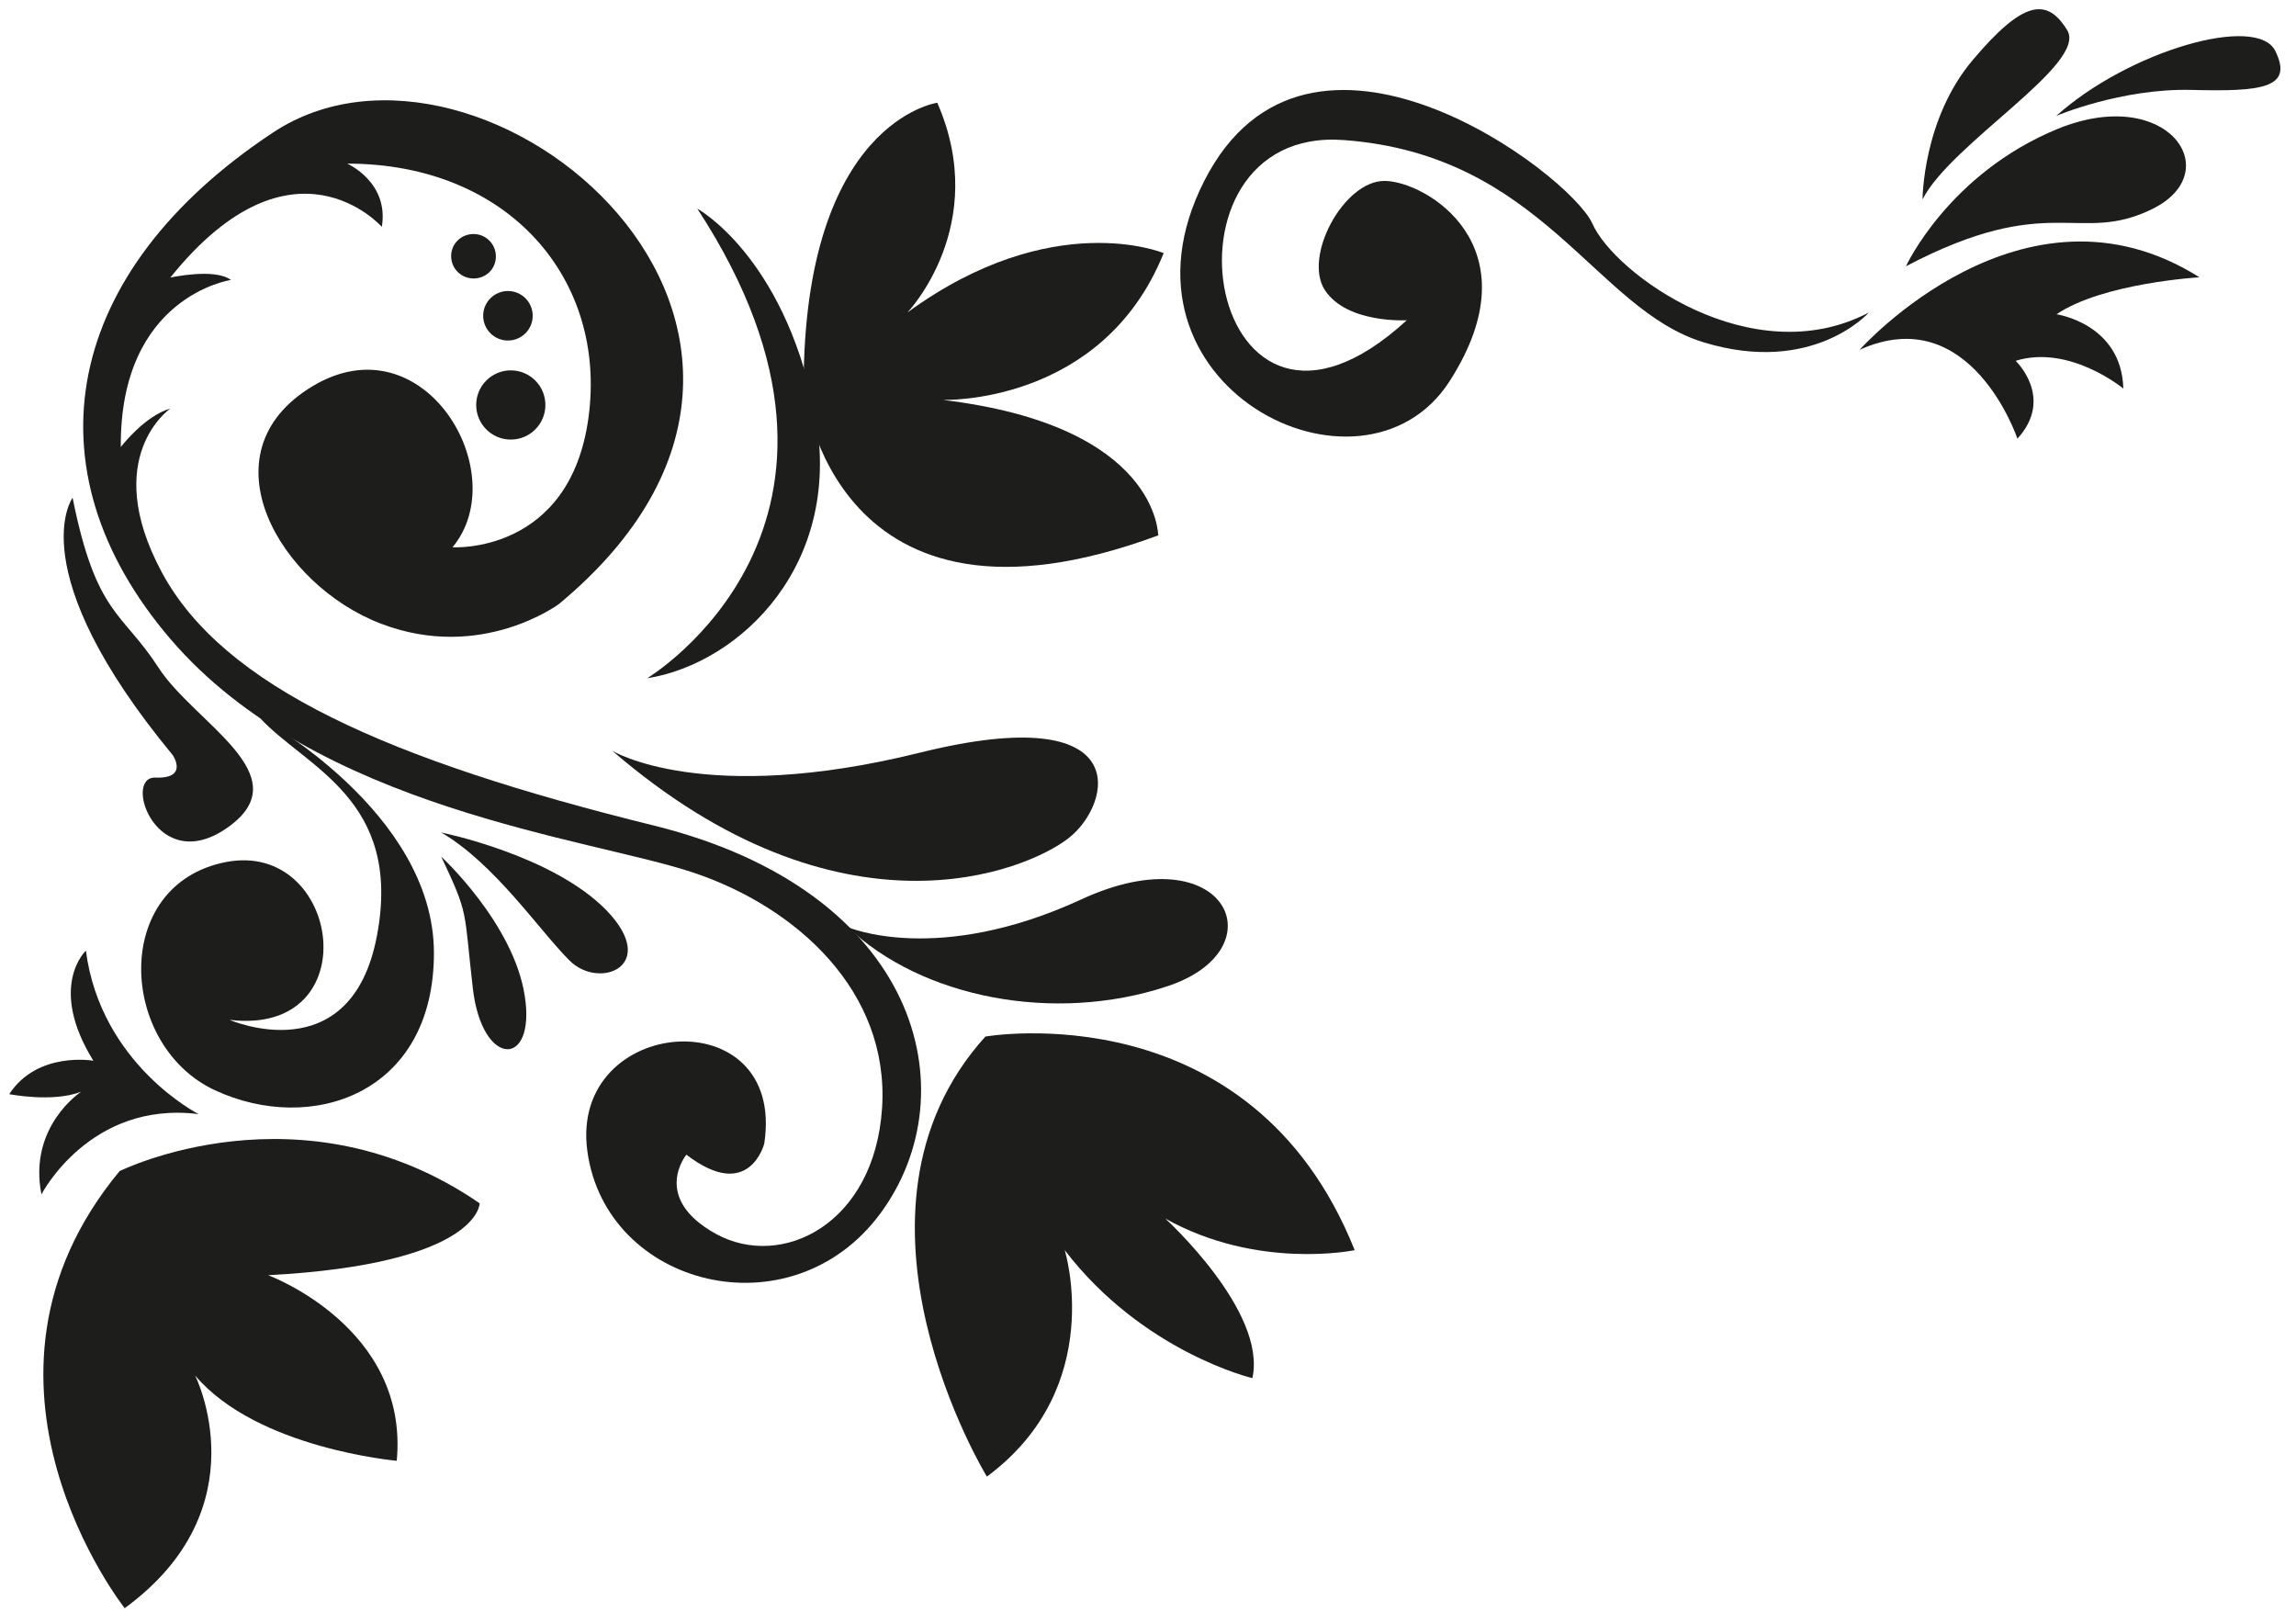 <svg width="249" height="176" viewBox="0 0 249 176" fill="none" xmlns="http://www.w3.org/2000/svg">
<g filter="url(#filter0_g_1236_103290)">
<path d="M223.002 12.566C223.002 12.566 230.054 9.557 237.689 9.751C245.324 9.945 248.753 9.557 246.748 5.513C244.742 1.502 230.863 5.513 223.002 12.566Z" fill="#1D1D1B"/>
</g>
<g filter="url(#filter1_g_1236_103290)">
<path d="M208.5 21.624C208.5 21.624 208.5 12.954 213.935 6.517C219.37 0.079 221.99 -0.342 224.19 3.281C226.422 6.937 211.541 15.575 208.5 21.624Z" fill="#1D1D1B"/>
</g>
<g filter="url(#filter2_g_1236_103290)">
<path d="M206.699 28.871C206.699 28.871 211.325 18.81 223.198 13.957C235.103 9.137 241.541 18.616 233.486 22.628C225.43 26.639 222.422 20.622 206.699 28.871Z" fill="#1D1D1B"/>
</g>
<g filter="url(#filter3_g_1236_103290)">
<path d="M201.676 37.929C201.676 37.929 219.404 18.001 238.523 30.068C238.523 30.068 228.042 30.683 223.027 34.08C223.027 34.08 230.08 35.083 230.274 42.135C230.274 42.135 224.451 37.315 218.595 39.126C218.595 39.126 222.833 43.138 218.789 47.57C218.789 47.57 213.743 32.494 201.676 37.929Z" fill="#1D1D1B"/>
</g>
<g filter="url(#filter4_g_1236_103290)">
<path d="M202.68 33.885C202.68 33.885 196.63 40.743 184.757 37.12C172.885 33.497 167.256 16.771 145.71 15.186C124.164 13.601 130.829 54.654 152.568 34.726C152.568 34.726 146.131 35.114 143.704 31.491C141.278 27.868 145.71 19.618 150.142 19.618C154.574 19.618 166.641 26.671 157.195 41.358C147.716 56.045 119.344 41.746 130.602 19.618C141.86 -2.542 170.264 18.81 172.691 24.244C175.085 29.68 189.998 40.549 202.68 33.885Z" fill="#1D1D1B"/>
</g>
<g filter="url(#filter5_g_1236_103290)">
<path d="M102.228 43.364C102.228 43.364 119.536 43.978 126.2 27.447C126.2 27.447 114.133 22.4 98.41 33.885C98.41 33.885 107.469 24.438 101.646 11.142C101.646 11.142 87.152 13.148 87.152 41.94C87.152 42.555 90.387 71.121 125.618 58.051C125.553 58.051 125.779 46.178 102.228 43.364Z" fill="#1D1D1B"/>
</g>
<g filter="url(#filter6_g_1236_103290)">
<path d="M75.623 22.627C75.623 22.627 84.875 27.674 88.304 44.367C91.733 61.092 80.249 71.962 70.188 73.547C70.188 73.547 97.977 56.854 75.623 22.627Z" fill="#1D1D1B"/>
</g>
<g filter="url(#filter7_g_1236_103290)">
<path d="M66.397 81.409C66.397 81.409 76.263 87.458 99.815 81.603C123.366 75.78 120.552 87.232 115.926 90.855C111.3 94.511 91.145 102.76 66.397 81.409Z" fill="#1D1D1B"/>
</g>
<g filter="url(#filter8_g_1236_103290)">
<path d="M91.924 100.528C91.924 100.528 101.597 104.766 117.287 97.519C132.977 90.273 138.833 102.954 126.539 106.966C114.278 111.01 99.979 108.195 91.924 100.528Z" fill="#1D1D1B"/>
</g>
<g filter="url(#filter9_g_1236_103290)">
<path d="M106.864 112.401C106.864 112.401 135.656 107.354 146.915 135.564C146.915 135.564 136.433 137.764 126.372 132.135C126.372 132.135 137.436 142.196 135.818 149.442C135.818 149.442 123.945 146.628 115.47 135.564C115.47 135.564 120.096 150.445 107.026 160.118C107.026 160.118 89.556 131.552 106.864 112.401Z" fill="#1D1D1B"/>
</g>
<g filter="url(#filter10_g_1236_103290)">
<path d="M47.852 90.273C47.852 90.273 59.918 92.699 65.774 98.716C71.597 104.766 64.965 107.387 61.762 104.151C58.527 100.949 53.707 93.702 47.852 90.273Z" fill="#1D1D1B"/>
</g>
<g filter="url(#filter11_g_1236_103290)">
<path d="M47.852 92.893C47.852 92.893 55.713 100.14 56.91 108.001C58.139 115.83 52.284 115.83 51.281 107.192C50.278 98.522 50.892 99.331 47.852 92.893Z" fill="#1D1D1B"/>
</g>
<g filter="url(#filter12_g_1236_103290)">
<path d="M28.134 77.786C28.134 77.786 47.059 88.041 47.059 103.343C47.059 118.645 33.763 123.077 23.314 118.225C12.864 113.372 12.023 95.903 24.511 93.476C36.966 91.082 40.007 112.402 24.899 110.59C24.899 110.59 38.066 116.348 40.88 101.467C43.695 86.586 33.084 83.221 28.134 77.786Z" fill="#1D1D1B"/>
</g>
<g filter="url(#filter13_g_1236_103290)">
<path d="M21.543 120.812C21.543 120.812 10.932 115.442 9.314 103.084C9.314 103.084 5.141 106.966 10.123 115.021C10.123 115.021 4.073 113.954 1 118.645C1 118.645 5.691 119.583 8.797 118.386C8.797 118.386 3.038 122.139 4.494 129.515C4.494 129.515 9.735 119.324 21.543 120.812Z" fill="#1D1D1B"/>
</g>
<g filter="url(#filter14_g_1236_103290)">
<path d="M12.973 126.991C12.973 126.991 32.707 117.188 52.021 130.485C52.021 130.485 52.021 137.052 29.084 138.281C29.084 138.281 44.386 143.91 43.027 158.403C43.027 158.403 27.855 157.077 21.158 149.151C21.158 149.151 28.405 163.515 13.523 174.385C13.523 174.385 -5.952 149.798 12.973 126.991Z" fill="#1D1D1B"/>
</g>
<g filter="url(#filter15_g_1236_103290)">
<path d="M7.872 53.975C7.872 53.975 2.114 61.772 18.742 81.894C18.742 81.894 20.489 84.45 16.866 84.32C13.243 84.159 16.995 95.287 24.792 89.658C32.589 84.029 21.039 78.4 17.157 72.35C13.243 66.301 10.428 66.721 7.872 53.975Z" fill="#1D1D1B"/>
</g>
<g filter="url(#filter16_g_1236_103290)">
<path d="M49.075 59.345C49.075 59.345 61.822 60.154 63.827 45.24C65.833 30.326 55.222 17.742 37.656 17.742C37.656 17.742 42.217 19.747 41.408 24.6C41.408 24.6 31.735 13.601 18.471 30.1C18.471 30.1 23.292 29.032 25.039 30.359C25.039 30.359 12.972 32.105 13.101 48.475C13.101 48.475 15.657 45.111 18.471 44.302C18.471 44.302 10.837 49.543 17.533 62.03C24.23 74.518 42.217 82.444 70.945 89.528C99.672 96.646 105.172 118.385 95.499 131.552C85.826 144.687 65.704 139.575 63.698 124.823C61.692 110.071 85.308 108.195 82.882 124.014C82.882 124.014 81.264 130.452 74.439 125.211C74.439 125.211 70.556 129.902 77.674 133.817C84.791 137.699 94.852 132.749 95.661 120.132C96.469 107.515 86.408 98.392 75.247 94.64C64.086 90.887 34.291 87.781 18.471 69.277C2.652 50.772 6.922 29.388 29.6 14.377C52.278 -0.666 96.308 35.858 60.625 65.492C60.625 65.492 52.181 71.8 41.311 67.627C30.409 63.486 21.836 49.122 33.903 41.876C45.97 34.629 55.772 51.29 49.075 59.345Z" fill="#1D1D1B"/>
</g>
<g filter="url(#filter17_g_1236_103290)">
<path d="M55.395 47.666C57.468 47.666 59.148 45.986 59.148 43.914C59.148 41.841 57.468 40.161 55.395 40.161C53.323 40.161 51.643 41.841 51.643 43.914C51.643 45.986 53.323 47.666 55.395 47.666Z" fill="#1D1D1B"/>
</g>
<g filter="url(#filter18_g_1236_103290)">
<path d="M55.086 36.926C56.569 36.926 57.771 35.724 57.771 34.241C57.771 32.758 56.569 31.556 55.086 31.556C53.603 31.556 52.4 32.758 52.4 34.241C52.4 35.724 53.603 36.926 55.086 36.926Z" fill="#1D1D1B"/>
</g>
<g filter="url(#filter19_g_1236_103290)">
<path d="M51.352 30.197C50.026 30.197 48.926 29.129 48.926 27.771C48.926 26.412 50.026 25.377 51.352 25.377C52.678 25.377 53.778 26.444 53.778 27.803C53.778 29.162 52.711 30.197 51.352 30.197Z" fill="#1D1D1B"/>
</g>
<defs>
<filter id="filter0_g_1236_103290" x="222.002" y="2.92" width="26.309" height="10.645" filterUnits="userSpaceOnUse" color-interpolation-filters="sRGB">
<feFlood flood-opacity="0" result="BackgroundImageFix"/>
<feBlend mode="normal" in="SourceGraphic" in2="BackgroundImageFix" result="shape"/>
<feTurbulence type="fractalNoise" baseFrequency="0.25 0.25" numOctaves="3" seed="2732" />
<feDisplacementMap in="shape" scale="2" xChannelSelector="R" yChannelSelector="G" result="displacedImage" width="100%" height="100%" />
<feMerge result="effect1_texture_1236_103290">
<feMergeNode in="displacedImage"/>
</feMerge>
</filter>
<filter id="filter1_g_1236_103290" x="207.5" y="0" width="17.918" height="22.624" filterUnits="userSpaceOnUse" color-interpolation-filters="sRGB">
<feFlood flood-opacity="0" result="BackgroundImageFix"/>
<feBlend mode="normal" in="SourceGraphic" in2="BackgroundImageFix" result="shape"/>
<feTurbulence type="fractalNoise" baseFrequency="0.25 0.25" numOctaves="3" seed="2732" />
<feDisplacementMap in="shape" scale="2" xChannelSelector="R" yChannelSelector="G" result="displacedImage" width="100%" height="100%" />
<feMerge result="effect1_texture_1236_103290">
<feMergeNode in="displacedImage"/>
</feMerge>
</filter>
<filter id="filter2_g_1236_103290" x="205.699" y="11.622" width="32.369" height="18.249" filterUnits="userSpaceOnUse" color-interpolation-filters="sRGB">
<feFlood flood-opacity="0" result="BackgroundImageFix"/>
<feBlend mode="normal" in="SourceGraphic" in2="BackgroundImageFix" result="shape"/>
<feTurbulence type="fractalNoise" baseFrequency="0.25 0.25" numOctaves="3" seed="2732" />
<feDisplacementMap in="shape" scale="2" xChannelSelector="R" yChannelSelector="G" result="displacedImage" width="100%" height="100%" />
<feMerge result="effect1_texture_1236_103290">
<feMergeNode in="displacedImage"/>
</feMerge>
</filter>
<filter id="filter3_g_1236_103290" x="200.676" y="25.188" width="38.848" height="23.382" filterUnits="userSpaceOnUse" color-interpolation-filters="sRGB">
<feFlood flood-opacity="0" result="BackgroundImageFix"/>
<feBlend mode="normal" in="SourceGraphic" in2="BackgroundImageFix" result="shape"/>
<feTurbulence type="fractalNoise" baseFrequency="0.25 0.25" numOctaves="3" seed="2732" />
<feDisplacementMap in="shape" scale="2" xChannelSelector="R" yChannelSelector="G" result="displacedImage" width="100%" height="100%" />
<feMerge result="effect1_texture_1236_103290">
<feMergeNode in="displacedImage"/>
</feMerge>
</filter>
<filter id="filter4_g_1236_103290" x="127.002" y="8.759" width="76.678" height="39.584" filterUnits="userSpaceOnUse" color-interpolation-filters="sRGB">
<feFlood flood-opacity="0" result="BackgroundImageFix"/>
<feBlend mode="normal" in="SourceGraphic" in2="BackgroundImageFix" result="shape"/>
<feTurbulence type="fractalNoise" baseFrequency="0.25 0.25" numOctaves="3" seed="2732" />
<feDisplacementMap in="shape" scale="2" xChannelSelector="R" yChannelSelector="G" result="displacedImage" width="100%" height="100%" />
<feMerge result="effect1_texture_1236_103290">
<feMergeNode in="displacedImage"/>
</feMerge>
</filter>
<filter id="filter5_g_1236_103290" x="86.152" y="10.142" width="41.047" height="52.328" filterUnits="userSpaceOnUse" color-interpolation-filters="sRGB">
<feFlood flood-opacity="0" result="BackgroundImageFix"/>
<feBlend mode="normal" in="SourceGraphic" in2="BackgroundImageFix" result="shape"/>
<feTurbulence type="fractalNoise" baseFrequency="0.25 0.25" numOctaves="3" seed="2732" />
<feDisplacementMap in="shape" scale="2" xChannelSelector="R" yChannelSelector="G" result="displacedImage" width="100%" height="100%" />
<feMerge result="effect1_texture_1236_103290">
<feMergeNode in="displacedImage"/>
</feMerge>
</filter>
<filter id="filter6_g_1236_103290" x="69.188" y="21.627" width="20.735" height="52.92" filterUnits="userSpaceOnUse" color-interpolation-filters="sRGB">
<feFlood flood-opacity="0" result="BackgroundImageFix"/>
<feBlend mode="normal" in="SourceGraphic" in2="BackgroundImageFix" result="shape"/>
<feTurbulence type="fractalNoise" baseFrequency="0.25 0.25" numOctaves="3" seed="2732" />
<feDisplacementMap in="shape" scale="2" xChannelSelector="R" yChannelSelector="G" result="displacedImage" width="100%" height="100%" />
<feMerge result="effect1_texture_1236_103290">
<feMergeNode in="displacedImage"/>
</feMerge>
</filter>
<filter id="filter7_g_1236_103290" x="65.397" y="78.981" width="54.677" height="17.534" filterUnits="userSpaceOnUse" color-interpolation-filters="sRGB">
<feFlood flood-opacity="0" result="BackgroundImageFix"/>
<feBlend mode="normal" in="SourceGraphic" in2="BackgroundImageFix" result="shape"/>
<feTurbulence type="fractalNoise" baseFrequency="0.25 0.25" numOctaves="3" seed="2732" />
<feDisplacementMap in="shape" scale="2" xChannelSelector="R" yChannelSelector="G" result="displacedImage" width="100%" height="100%" />
<feMerge result="effect1_texture_1236_103290">
<feMergeNode in="displacedImage"/>
</feMerge>
</filter>
<filter id="filter8_g_1236_103290" x="90.924" y="94.325" width="43.228" height="15.485" filterUnits="userSpaceOnUse" color-interpolation-filters="sRGB">
<feFlood flood-opacity="0" result="BackgroundImageFix"/>
<feBlend mode="normal" in="SourceGraphic" in2="BackgroundImageFix" result="shape"/>
<feTurbulence type="fractalNoise" baseFrequency="0.25 0.25" numOctaves="3" seed="2732" />
<feDisplacementMap in="shape" scale="2" xChannelSelector="R" yChannelSelector="G" result="displacedImage" width="100%" height="100%" />
<feMerge result="effect1_texture_1236_103290">
<feMergeNode in="displacedImage"/>
</feMerge>
</filter>
<filter id="filter9_g_1236_103290" x="98.213" y="111.05" width="49.701" height="50.068" filterUnits="userSpaceOnUse" color-interpolation-filters="sRGB">
<feFlood flood-opacity="0" result="BackgroundImageFix"/>
<feBlend mode="normal" in="SourceGraphic" in2="BackgroundImageFix" result="shape"/>
<feTurbulence type="fractalNoise" baseFrequency="0.25 0.25" numOctaves="3" seed="2732" />
<feDisplacementMap in="shape" scale="2" xChannelSelector="R" yChannelSelector="G" result="displacedImage" width="100%" height="100%" />
<feMerge result="effect1_texture_1236_103290">
<feMergeNode in="displacedImage"/>
</feMerge>
</filter>
<filter id="filter10_g_1236_103290" x="46.852" y="89.273" width="22.234" height="17.275" filterUnits="userSpaceOnUse" color-interpolation-filters="sRGB">
<feFlood flood-opacity="0" result="BackgroundImageFix"/>
<feBlend mode="normal" in="SourceGraphic" in2="BackgroundImageFix" result="shape"/>
<feTurbulence type="fractalNoise" baseFrequency="0.25 0.25" numOctaves="3" seed="2732" />
<feDisplacementMap in="shape" scale="2" xChannelSelector="R" yChannelSelector="G" result="displacedImage" width="100%" height="100%" />
<feMerge result="effect1_texture_1236_103290">
<feMergeNode in="displacedImage"/>
</feMerge>
</filter>
<filter id="filter11_g_1236_103290" x="46.852" y="91.893" width="11.227" height="22.882" filterUnits="userSpaceOnUse" color-interpolation-filters="sRGB">
<feFlood flood-opacity="0" result="BackgroundImageFix"/>
<feBlend mode="normal" in="SourceGraphic" in2="BackgroundImageFix" result="shape"/>
<feTurbulence type="fractalNoise" baseFrequency="0.25 0.25" numOctaves="3" seed="2732" />
<feDisplacementMap in="shape" scale="2" xChannelSelector="R" yChannelSelector="G" result="displacedImage" width="100%" height="100%" />
<feMerge result="effect1_texture_1236_103290">
<feMergeNode in="displacedImage"/>
</feMerge>
</filter>
<filter id="filter12_g_1236_103290" x="14.31" y="76.786" width="33.749" height="44.313" filterUnits="userSpaceOnUse" color-interpolation-filters="sRGB">
<feFlood flood-opacity="0" result="BackgroundImageFix"/>
<feBlend mode="normal" in="SourceGraphic" in2="BackgroundImageFix" result="shape"/>
<feTurbulence type="fractalNoise" baseFrequency="0.25 0.25" numOctaves="3" seed="2732" />
<feDisplacementMap in="shape" scale="2" xChannelSelector="R" yChannelSelector="G" result="displacedImage" width="100%" height="100%" />
<feMerge result="effect1_texture_1236_103290">
<feMergeNode in="displacedImage"/>
</feMerge>
</filter>
<filter id="filter13_g_1236_103290" x="0" y="102.084" width="22.543" height="28.431" filterUnits="userSpaceOnUse" color-interpolation-filters="sRGB">
<feFlood flood-opacity="0" result="BackgroundImageFix"/>
<feBlend mode="normal" in="SourceGraphic" in2="BackgroundImageFix" result="shape"/>
<feTurbulence type="fractalNoise" baseFrequency="0.25 0.25" numOctaves="3" seed="2732" />
<feDisplacementMap in="shape" scale="2" xChannelSelector="R" yChannelSelector="G" result="displacedImage" width="100%" height="100%" />
<feMerge result="effect1_texture_1236_103290">
<feMergeNode in="displacedImage"/>
</feMerge>
</filter>
<filter id="filter14_g_1236_103290" x="3.702" y="122.51" width="49.319" height="52.874" filterUnits="userSpaceOnUse" color-interpolation-filters="sRGB">
<feFlood flood-opacity="0" result="BackgroundImageFix"/>
<feBlend mode="normal" in="SourceGraphic" in2="BackgroundImageFix" result="shape"/>
<feTurbulence type="fractalNoise" baseFrequency="0.25 0.25" numOctaves="3" seed="2732" />
<feDisplacementMap in="shape" scale="2" xChannelSelector="R" yChannelSelector="G" result="displacedImage" width="100%" height="100%" />
<feMerge result="effect1_texture_1236_103290">
<feMergeNode in="displacedImage"/>
</feMerge>
</filter>
<filter id="filter15_g_1236_103290" x="5.908" y="52.975" width="22.528" height="39.274" filterUnits="userSpaceOnUse" color-interpolation-filters="sRGB">
<feFlood flood-opacity="0" result="BackgroundImageFix"/>
<feBlend mode="normal" in="SourceGraphic" in2="BackgroundImageFix" result="shape"/>
<feTurbulence type="fractalNoise" baseFrequency="0.25 0.25" numOctaves="3" seed="2732" />
<feDisplacementMap in="shape" scale="2" xChannelSelector="R" yChannelSelector="G" result="displacedImage" width="100%" height="100%" />
<feMerge result="effect1_texture_1236_103290">
<feMergeNode in="displacedImage"/>
</feMerge>
</filter>
<filter id="filter16_g_1236_103290" x="8.023" y="9.877" width="92.868" height="130.229" filterUnits="userSpaceOnUse" color-interpolation-filters="sRGB">
<feFlood flood-opacity="0" result="BackgroundImageFix"/>
<feBlend mode="normal" in="SourceGraphic" in2="BackgroundImageFix" result="shape"/>
<feTurbulence type="fractalNoise" baseFrequency="0.25 0.25" numOctaves="3" seed="2732" />
<feDisplacementMap in="shape" scale="2" xChannelSelector="R" yChannelSelector="G" result="displacedImage" width="100%" height="100%" />
<feMerge result="effect1_texture_1236_103290">
<feMergeNode in="displacedImage"/>
</feMerge>
</filter>
<filter id="filter17_g_1236_103290" x="50.643" y="39.161" width="9.505" height="9.505" filterUnits="userSpaceOnUse" color-interpolation-filters="sRGB">
<feFlood flood-opacity="0" result="BackgroundImageFix"/>
<feBlend mode="normal" in="SourceGraphic" in2="BackgroundImageFix" result="shape"/>
<feTurbulence type="fractalNoise" baseFrequency="0.25 0.25" numOctaves="3" seed="2732" />
<feDisplacementMap in="shape" scale="2" xChannelSelector="R" yChannelSelector="G" result="displacedImage" width="100%" height="100%" />
<feMerge result="effect1_texture_1236_103290">
<feMergeNode in="displacedImage"/>
</feMerge>
</filter>
<filter id="filter18_g_1236_103290" x="51.4" y="30.556" width="7.37" height="7.37" filterUnits="userSpaceOnUse" color-interpolation-filters="sRGB">
<feFlood flood-opacity="0" result="BackgroundImageFix"/>
<feBlend mode="normal" in="SourceGraphic" in2="BackgroundImageFix" result="shape"/>
<feTurbulence type="fractalNoise" baseFrequency="0.25 0.25" numOctaves="3" seed="2732" />
<feDisplacementMap in="shape" scale="2" xChannelSelector="R" yChannelSelector="G" result="displacedImage" width="100%" height="100%" />
<feMerge result="effect1_texture_1236_103290">
<feMergeNode in="displacedImage"/>
</feMerge>
</filter>
<filter id="filter19_g_1236_103290" x="47.926" y="24.377" width="6.853" height="6.82" filterUnits="userSpaceOnUse" color-interpolation-filters="sRGB">
<feFlood flood-opacity="0" result="BackgroundImageFix"/>
<feBlend mode="normal" in="SourceGraphic" in2="BackgroundImageFix" result="shape"/>
<feTurbulence type="fractalNoise" baseFrequency="0.25 0.25" numOctaves="3" seed="2732" />
<feDisplacementMap in="shape" scale="2" xChannelSelector="R" yChannelSelector="G" result="displacedImage" width="100%" height="100%" />
<feMerge result="effect1_texture_1236_103290">
<feMergeNode in="displacedImage"/>
</feMerge>
</filter>
</defs>
</svg>
